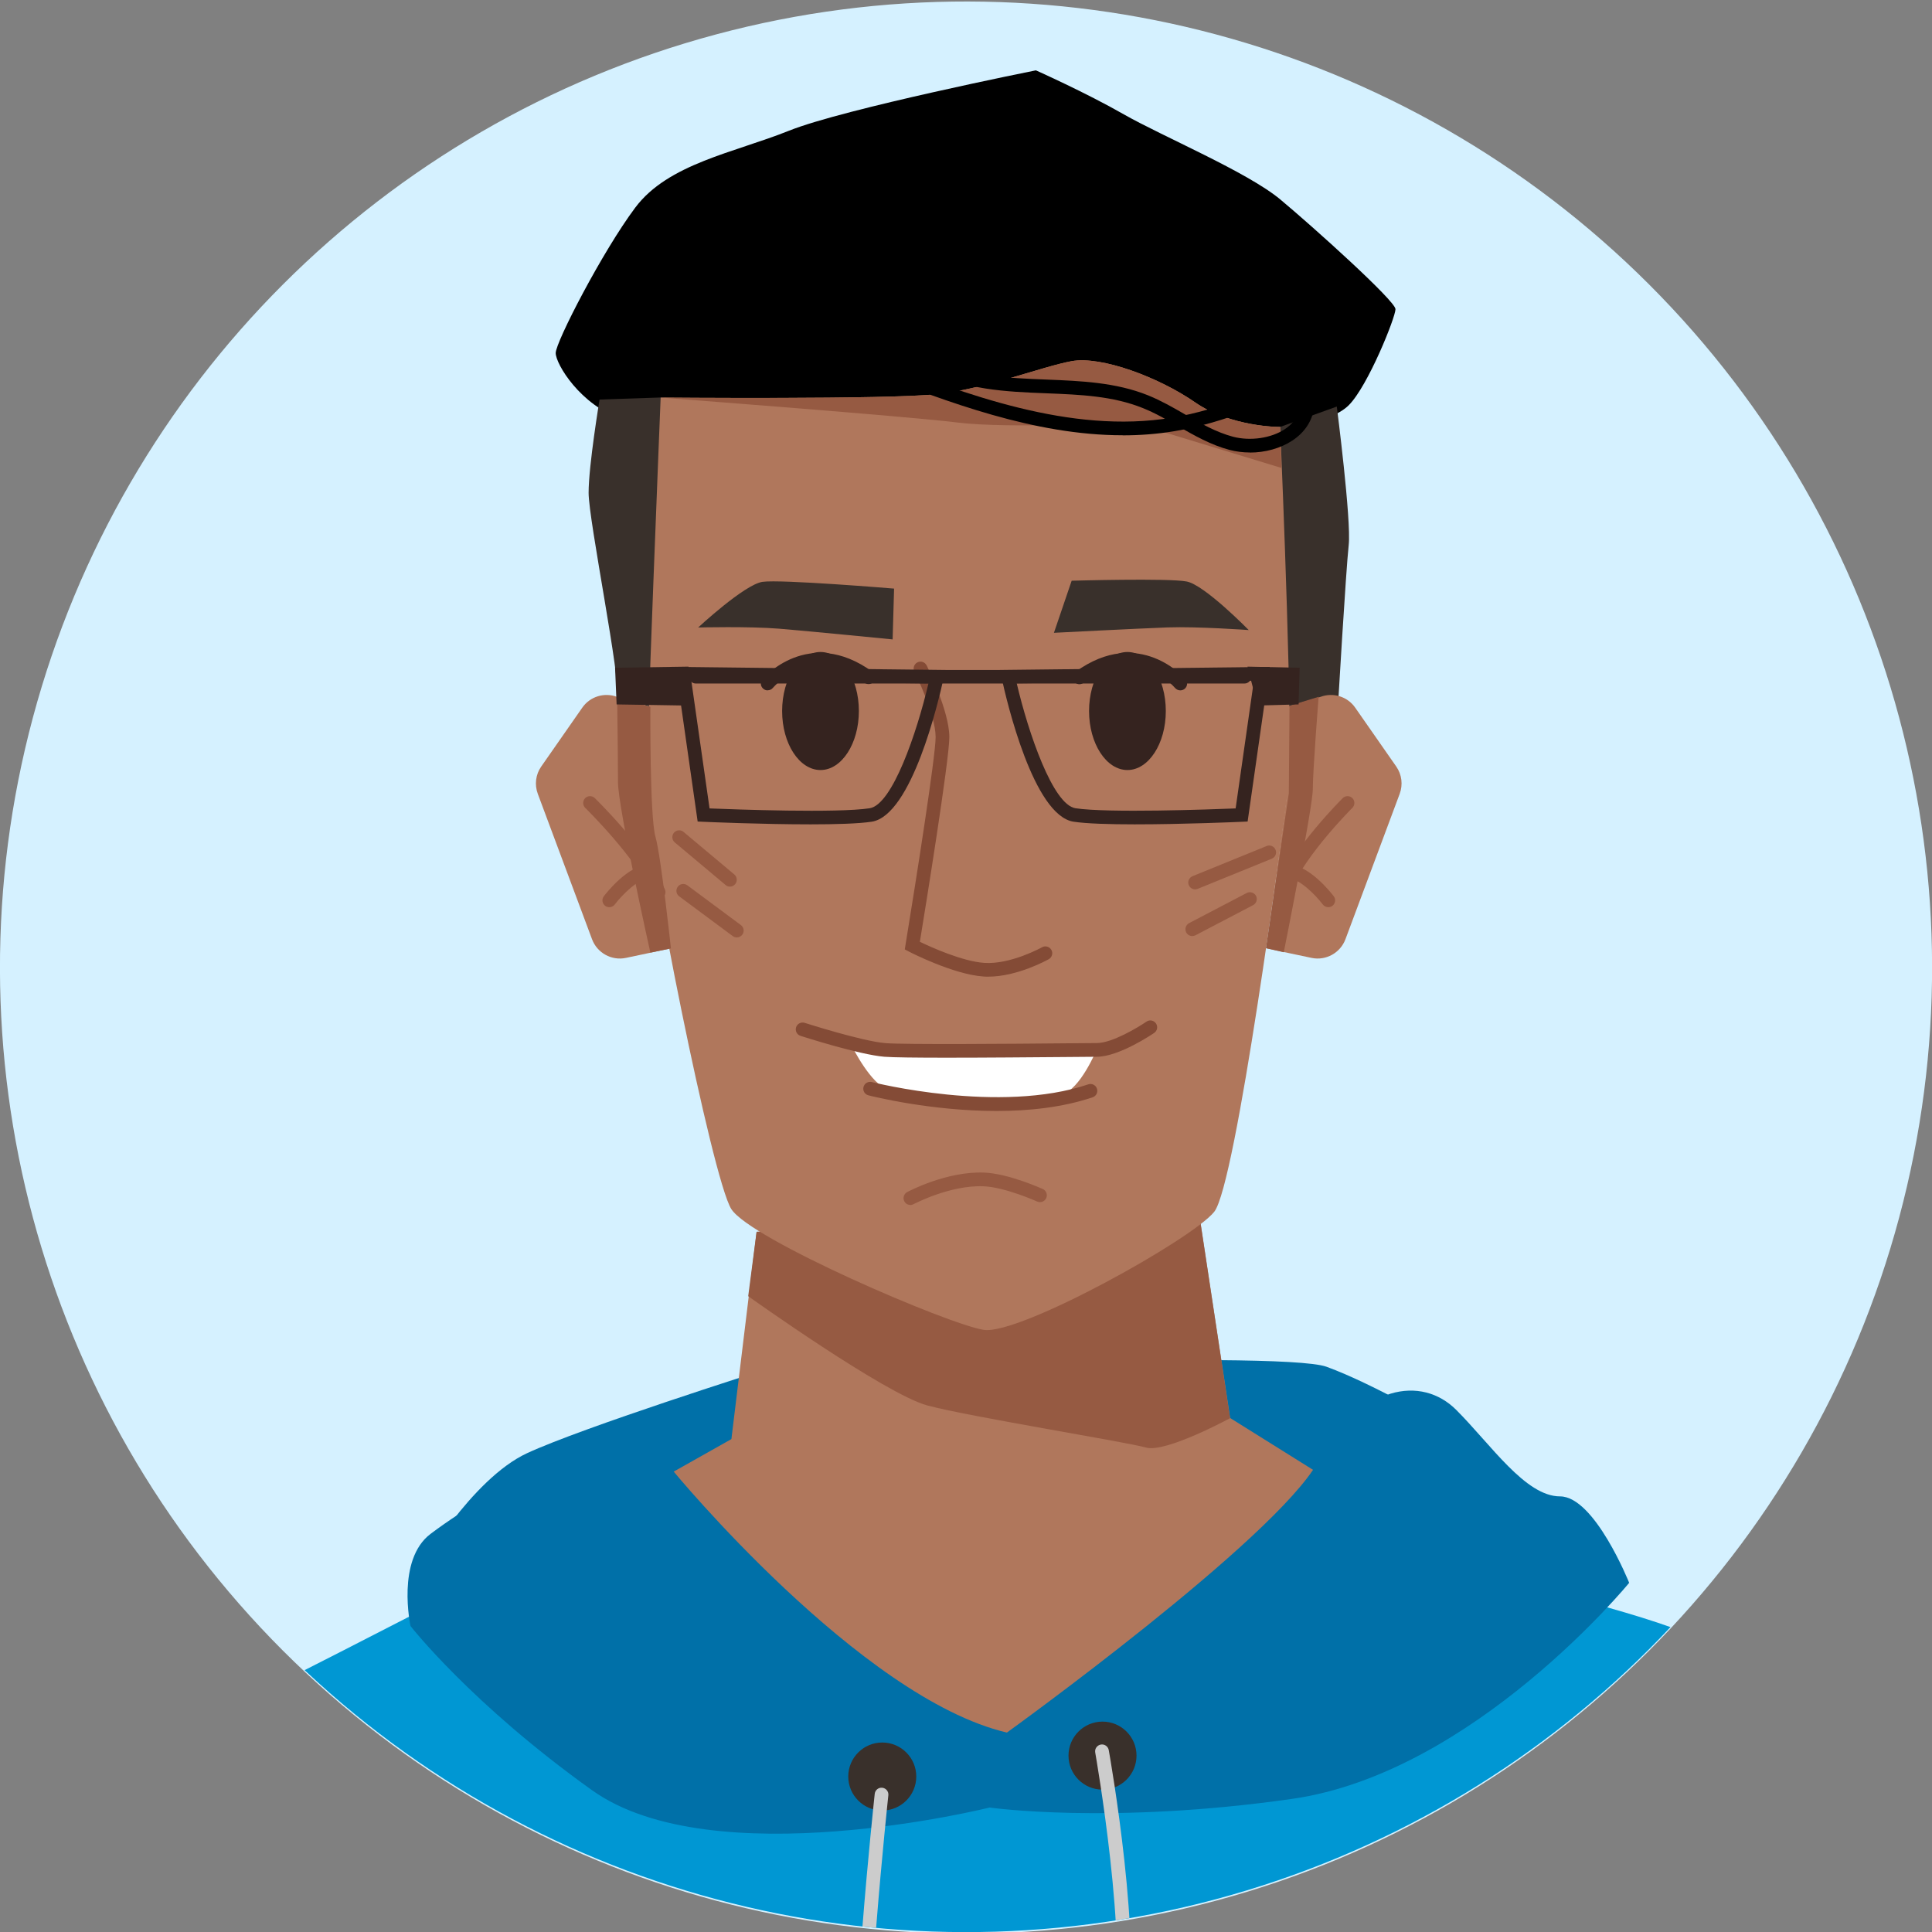 <?xml version="1.0" encoding="UTF-8"?><svg id="a" xmlns="http://www.w3.org/2000/svg" xmlns:xlink="http://www.w3.org/1999/xlink" viewBox="0 0 225.53 225.53"><rect x="0" y="0" width="225.53" height="225.53" fill="#808080" stroke="none"/><defs><style>.d{fill:#fff;}.e{fill:#b0775c;}.f{fill:#844b36;}.g{clip-path:url(#c);}.h{fill:#d5f1ff;}.i{fill:#0097d3;}.j{fill:none;}.k{fill:#ccc;}.l{fill:#39302b;}.m{fill:#35231f;}.n{fill:#0070a8;}.o{fill:#965a42;}</style><clipPath id="c"><circle class="j" cx="112.77" cy="112.77" r="112.77" transform="translate(-46.71 112.77) rotate(-45)"/></clipPath></defs><g/><g id="b"><circle class="h" cx="112.77" cy="112.95" r="112.77" transform="translate(-46.84 112.82) rotate(-45)"/><g class="g"><path class="n" d="M48.93,183.25s6.05-10.59,12.61-13.62c6.56-3.03,27.24-9.58,27.24-9.58,0,0,60.53-2.52,66.08-.5,5.55,2.02,14.12,7.06,14.12,7.06l-2.52,12.11-117.53,4.54Z"/><path class="i" d="M127.56,254.04c-2.51,.19-5.07,.31-7.68,.36-6.1,.12-12.13-.15-18.06-.77-41.15-4.24-77.34-24.7-101.14-41.8,4.89-3.43,12.32-5.93,17.08-8.04,6.62-2.95,39.17-19.79,39.17-19.79l116.1-.08s16.19,3.68,23.55,6.61c5.62,2.25,18.17,4.8,27.73,7.19-13.91,19.85-44.41,52.41-96.75,56.31Z"/><path d="M120.93,8.21s-22.42,4.48-28.83,7.05-14.09,3.84-17.94,8.97c-3.84,5.13-9.29,15.7-9.29,16.98s2.88,6.09,7.69,7.69c4.8,1.6,76.88,.96,76.88,.96,0,0,5.77-.32,8.01-2.56,2.24-2.24,5.45-10.25,5.45-11.21s-9.61-9.61-13.45-12.81c-3.84-3.2-13.77-7.37-18.26-9.93-4.48-2.56-10.25-5.13-10.25-5.13Z"/><path class="l" d="M72.03,81.35c.52-1.72-3.32-20.61-3.32-23.82s1.28-10.89,1.28-10.89l7.13-.24,72.31,3.44,6.62-2.38s1.71,13.28,1.39,16.16c-.32,2.88-1.28,19.22-1.28,19.22h-5.45l-74.8-.32-3.89-1.17Z"/><path class="e" d="M88.32,143.79l-2.94,24.2-28.45,16.03s16.76,13.16,26.33,15.37c9.57,2.21,56.66,5.15,63.28,2.94,6.62-2.21,26.49-18.4,26.49-18.4l-29.43-18.4-3.68-24.28-51.59,2.53Z"/><path class="o" d="M87.34,151.31s16.03,11.45,20.93,12.76c4.91,1.31,23.22,4.25,25.51,4.91,2.29,.65,9.81-3.43,9.81-3.43l-3.68-24.28-51.59,2.53-.98,7.52Z"/><path class="n" d="M78.53,171.65s21.86,26.57,39.01,30.6c0,0,31.28-22.53,36.32-31.61,5.04-9.08,12.11-10.09,16.14-6.05,4.04,4.04,8.07,10.09,12.11,10.09s8.07,10.09,8.07,10.09c0,0-18.16,22.2-39.35,25.22-21.19,3.03-35.31,1.01-35.31,1.01,0,0-32.28,8.07-46.41-2.02-14.12-10.09-21.19-19.17-21.19-19.17,0,0-1.68-7.73,2.35-10.76,4.04-3.03,9.08-6.05,16.48-8.74,5.53-2.01,11.77,1.35,11.77,1.35Z"/><path class="l" d="M106.96,207.38c0,2.19-1.78,3.97-3.97,3.97s-3.97-1.78-3.97-3.97,1.78-3.97,3.97-3.97,3.97,1.78,3.97,3.97Z"/><path class="l" d="M132.67,204.94c0,2.19-1.78,3.97-3.97,3.97s-3.97-1.78-3.97-3.97,1.78-3.97,3.97-3.97,3.97,1.78,3.97,3.97Z"/><path class="k" d="M101.82,254.44c-.42,0-.77-.32-.8-.75-.24-3.75-.56-6.96-.92-9.28-1.01-6.59,1.89-33.86,2.01-35.01,.05-.44,.44-.76,.88-.71,.44,.05,.76,.44,.71,.88-.03,.28-3,28.22-2.02,34.6,.47,2.99,.77,6.78,.94,9.43,.03,.44-.31,.82-.75,.85-.02,0-.03,0-.05,0Z"/><path class="k" d="M127.56,254.84s-.07,0-.11,0c-.44-.06-.74-.46-.68-.9,.85-6.19,2.06-13.21,3.1-17.9,1.96-8.82-1.98-31.24-2.02-31.46-.08-.43,.21-.85,.65-.93,.43-.08,.85,.21,.93,.65,.17,.93,4.04,22.96,2.01,32.09-1.03,4.64-2.24,11.62-3.08,17.77-.06,.4-.4,.69-.79,.69Z"/><path class="e" d="M150.39,91.81c-.64,5.12-6.09,46.44-8.65,49.65-2.56,3.2-22.74,14.42-26.91,13.78-4.16-.65-27.22-10.57-29.46-14.1-2.24-3.52-9.94-42.28-9.94-47.73s1.69-47,1.69-47c0,0,26.51,.24,32.28-.4,5.77-.65,12.17-3.2,15.69-3.85,3.52-.64,10.25,1.92,14.42,4.81,4.16,2.88,9.93,2.88,9.93,2.88l.02,.45c.18,4.22,1.54,36.72,.94,41.52Z"/><path class="d" d="M99.5,122.21s2.1,4.29,4.21,5.04c2.1,.76,16.35,1.51,20.25,.5,2.14-.56,4.05-5.21,4.05-5.21,0,0-17.29,.42-20.56,.42s-7.94-.76-7.94-.76Z"/><path class="f" d="M115.37,114.01c-.2,0-.39,0-.59-.02-3.49-.25-8.43-2.78-8.64-2.89l-.52-.27,.09-.57c1.21-7.4,3.51-21.99,3.51-24.22,0-2.66-2.45-7.6-2.48-7.65-.2-.39-.04-.87,.36-1.07,.39-.2,.87-.04,1.07,.36,.11,.22,2.65,5.33,2.65,8.37,0,2.68-2.86,20.36-3.44,23.89,1.33,.64,4.96,2.28,7.5,2.46,3.08,.22,6.72-1.8,6.76-1.82,.38-.22,.87-.08,1.09,.3,.22,.38,.08,.87-.3,1.09-.16,.09-3.67,2.04-7.07,2.04Z"/><path class="f" d="M110.5,123.47c-3.44,0-6.27-.03-7.26-.11-2.94-.24-9.51-2.35-9.79-2.44-.42-.13-.65-.58-.52-1,.13-.42,.59-.65,1-.52,.07,.02,6.67,2.14,9.43,2.37,2.22,.18,14.92,.08,21.02,.02,1.8-.02,3.13-.03,3.66-.03,1.77,0,4.78-1.81,5.79-2.5,.36-.25,.86-.16,1.11,.21,.25,.36,.16,.86-.21,1.11-.17,.11-4.08,2.78-6.7,2.78-.52,0-1.85,.01-3.64,.03-3.76,.03-9.36,.08-13.91,.08Z"/><path class="f" d="M116.34,129.69c-7.71,0-14.55-1.72-14.97-1.83-.43-.11-.68-.55-.57-.97,.11-.43,.54-.68,.97-.58,.15,.04,14.95,3.77,25.27,.27,.42-.14,.87,.08,1.01,.5,.14,.42-.08,.87-.5,1.01-3.52,1.19-7.47,1.6-11.21,1.6Z"/><path class="l" d="M81.5,73.25s5.4-5.02,7.51-5.33c2.11-.31,15.36,.79,15.36,.79l-.17,5.93s-9.72-.96-13.24-1.25c-3.51-.29-9.47-.14-9.47-.14Z"/><path class="e" d="M75.92,82.52l-3.89-1.17c-1.48-.56-3.16-.04-4.06,1.26l-4.79,6.87c-.65,.93-.8,2.12-.4,3.19l6.33,16.97c.6,1.6,2.28,2.53,3.95,2.18l5.25-1.11-2.88-17.3,.48-10.89Z"/><path class="o" d="M76.88,104.94c-.31,0-.6-.18-.73-.48-1.84-4.28-7.77-10.09-7.83-10.15-.32-.31-.32-.81-.02-1.13,.31-.32,.81-.32,1.13-.02,.25,.25,6.22,6.09,8.19,10.67,.17,.41-.01,.88-.42,1.05-.1,.04-.21,.06-.31,.06Z"/><path class="o" d="M71.12,105.9c-.17,0-.34-.05-.48-.16-.35-.27-.42-.77-.15-1.12,.29-.38,2.87-3.68,5.28-3.68,.44,0,.8,.36,.8,.8s-.36,.8-.8,.8c-1.22,0-3.11,1.87-4.01,3.05-.16,.21-.4,.31-.64,.31Z"/><path class="e" d="M150.25,82.52l3.89-1.17c1.48-.56,3.16-.04,4.06,1.26l4.79,6.87c.65,.93,.8,2.12,.4,3.19l-6.33,16.97c-.6,1.6-2.28,2.53-3.95,2.18l-5.25-1.11,2.28-17.3,.12-10.89Z"/><path class="o" d="M149.91,104.43c-.1,0-.21-.02-.31-.06-.41-.17-.59-.64-.42-1.05,1.96-4.58,7.34-9.92,7.56-10.15,.31-.31,.82-.31,1.13,0,.31,.31,.31,.82,0,1.13-.05,.05-5.38,5.36-7.22,9.64-.13,.3-.42,.48-.73,.48Z"/><path class="o" d="M155.06,105.9c-.24,0-.48-.11-.64-.31-.9-1.18-2.79-3.05-4.01-3.05-.44,0-.8-.36-.8-.8s.36-.8,.8-.8c2.41,0,4.99,3.3,5.28,3.68,.27,.35,.2,.85-.15,1.12-.14,.11-.31,.16-.48,.16Z"/><path class="m" d="M100.26,83c0,3.8-2.01,6.89-4.48,6.89s-4.48-3.08-4.48-6.89,2.01-6.89,4.48-6.89,4.48,3.08,4.48,6.89Z"/><path class="m" d="M89.61,80.59c-.18,0-.36-.06-.51-.19-.34-.28-.38-.78-.1-1.12,.05-.06,5.36-6.27,12.85-.86,.36,.26,.43,.75,.18,1.11-.26,.36-.75,.43-1.11,.18-6.26-4.53-10.52,.38-10.7,.59-.16,.19-.38,.28-.61,.28Z"/><path class="l" d="M145.77,73.55s-5.15-5.27-7.25-5.67c-2.1-.41-13.42-.09-13.42-.09l-2.07,6.08s9.76-.5,13.28-.63c3.52-.12,9.47,.31,9.47,.31Z"/><path class="m" d="M127.13,83c0,3.8,2.01,6.89,4.48,6.89s4.48-3.08,4.48-6.89-2.01-6.89-4.48-6.89-4.48,3.08-4.48,6.89Z"/><path class="m" d="M137.78,80.59c-.23,0-.45-.1-.61-.28h0c-.18-.21-4.44-5.12-10.7-.59-.36,.26-.85,.18-1.11-.18-.26-.36-.18-.85,.18-1.11,7.48-5.42,12.8,.79,12.85,.86,.28,.34,.24,.84-.1,1.12-.15,.12-.33,.18-.51,.18Z"/><path class="o" d="M85.21,103.5c-.18,0-.36-.06-.51-.19l-5.93-4.97c-.34-.28-.38-.79-.1-1.13,.28-.34,.79-.38,1.12-.1l5.93,4.97c.34,.28,.38,.79,.1,1.13-.16,.19-.38,.29-.61,.29Z"/><path class="o" d="M86.01,109.43c-.17,0-.33-.05-.48-.16l-6.25-4.64c-.35-.26-.43-.76-.16-1.12,.26-.35,.76-.43,1.12-.16l6.25,4.64c.35,.26,.43,.76,.16,1.12-.16,.21-.4,.32-.64,.32Z"/><path class="o" d="M139.51,103.82c-.32,0-.61-.19-.74-.5-.17-.41,.03-.87,.44-1.04l8.65-3.52c.41-.17,.87,.03,1.04,.44,.17,.41-.03,.87-.44,1.04l-8.65,3.52c-.1,.04-.2,.06-.3,.06Z"/><path class="o" d="M139.18,109.27c-.29,0-.57-.16-.71-.43-.2-.39-.05-.87,.34-1.08l6.73-3.52c.39-.2,.87-.05,1.08,.34,.2,.39,.05,.87-.34,1.08l-6.73,3.52c-.12,.06-.25,.09-.37,.09Z"/><path class="o" d="M153.93,81.33s-.68,8.63-.68,10.77-3.39,19.06-3.39,19.06l-2.08-.48,2.67-18.08,.08-10.21,3.4-1.05Z"/><path class="o" d="M75.92,82.52s-.08,12.78,.59,15.14c.67,2.35,1.81,13.05,1.81,13.05l-2.4,.49s-3.78-16.9-3.78-19.93-.1-9.92-.1-9.92l3.89,1.17Z"/><path class="o" d="M149.57,54.62l-17.4-5.3s-14.38,.76-20.43,0c-6.05-.75-34.62-2.91-34.62-2.91,0,0,26.51,.24,32.28-.4,5.77-.65,12.17-3.2,15.69-3.85,3.52-.64,10.25,1.92,14.42,4.81,4.16,2.88,9.93,2.88,9.93,2.88l.02,.45,.12,4.32Z"/><path class="m" d="M145.28,79.79H81.22c-.44,0-.79-.36-.79-.79s.36-.79,.79-.79h64.06c.44,0,.79,.36,.79,.79s-.36,.79-.79,.79Z"/><path class="m" d="M94.6,96.23c-5.63,0-12.09-.28-12.5-.3l-.66-.03-2.58-18.05,31.5,.36-.21,.95c-.58,2.67-3.72,16.04-8.39,16.76-1.51,.23-4.22,.31-7.16,.31Zm-11.77-1.86c2.95,.12,14.96,.56,18.69-.02,2.64-.41,5.5-8.78,6.86-14.57l-27.68-.31,2.13,14.91Z"/><path class="m" d="M132.48,96.23c-2.94,0-5.65-.08-7.16-.31-4.68-.72-7.81-14.09-8.39-16.76l-.21-.95,31.5-.36-2.58,18.05-.66,.03c-.41,.02-6.87,.3-12.5,.3Zm-13.79-16.45c1.36,5.79,4.22,14.17,6.86,14.57,3.73,.57,15.74,.14,18.69,.02l2.13-14.91-27.68,.31Z"/><polygon class="m" points="146.8 82.36 151.59 82.23 151.71 77.95 145.62 77.82 146.8 82.36"/><polygon class="m" points="80.04 82.36 71.98 82.23 71.8 77.95 80.38 77.82 80.04 82.36"/><path d="M145.91,52.82c-.81,0-1.61-.1-2.38-.3-2.19-.58-4.14-1.7-6.03-2.78-1.32-.76-2.68-1.54-4.08-2.1-3.52-1.42-7.29-1.57-11.28-1.73-2.34-.09-4.76-.19-7.11-.56-5.27-.84-10.14-3.07-14.85-5.23l.66-1.45c4.62,2.11,9.39,4.29,14.44,5.1,2.26,.36,4.63,.45,6.92,.54,3.96,.16,8.05,.32,11.82,1.84,1.5,.61,2.91,1.41,4.27,2.2,1.88,1.08,3.66,2.1,5.64,2.63,2.02,.53,4.45,.18,6.05-.88,.73-.48,1.64-1.35,1.84-2.73l1.58,.23c-.23,1.56-1.1,2.88-2.54,3.83-1.38,.91-3.17,1.4-4.97,1.4Z"/><path d="M131.05,50.81c-10.33,0-20.57-3.95-29.08-7.22l.57-1.49c9.97,3.84,22.39,8.62,34.26,6.66,5.81-.96,11.29-3.47,16.58-5.9l.67,1.45c-5.39,2.47-10.96,5.03-16.99,6.03-2,.33-4.01,.48-6.02,.48Z"/><path class="o" d="M106.27,140.66c-.28,0-.56-.15-.7-.42-.21-.39-.06-.87,.32-1.08,.19-.1,4.62-2.45,8.99-2.28,2.83,.11,6.69,1.85,6.85,1.92,.4,.18,.58,.65,.4,1.06-.18,.4-.65,.58-1.06,.4-.04-.02-3.74-1.68-6.26-1.78-3.92-.16-8.12,2.07-8.17,2.09-.12,.06-.25,.1-.38,.1Z"/></g></g></svg>